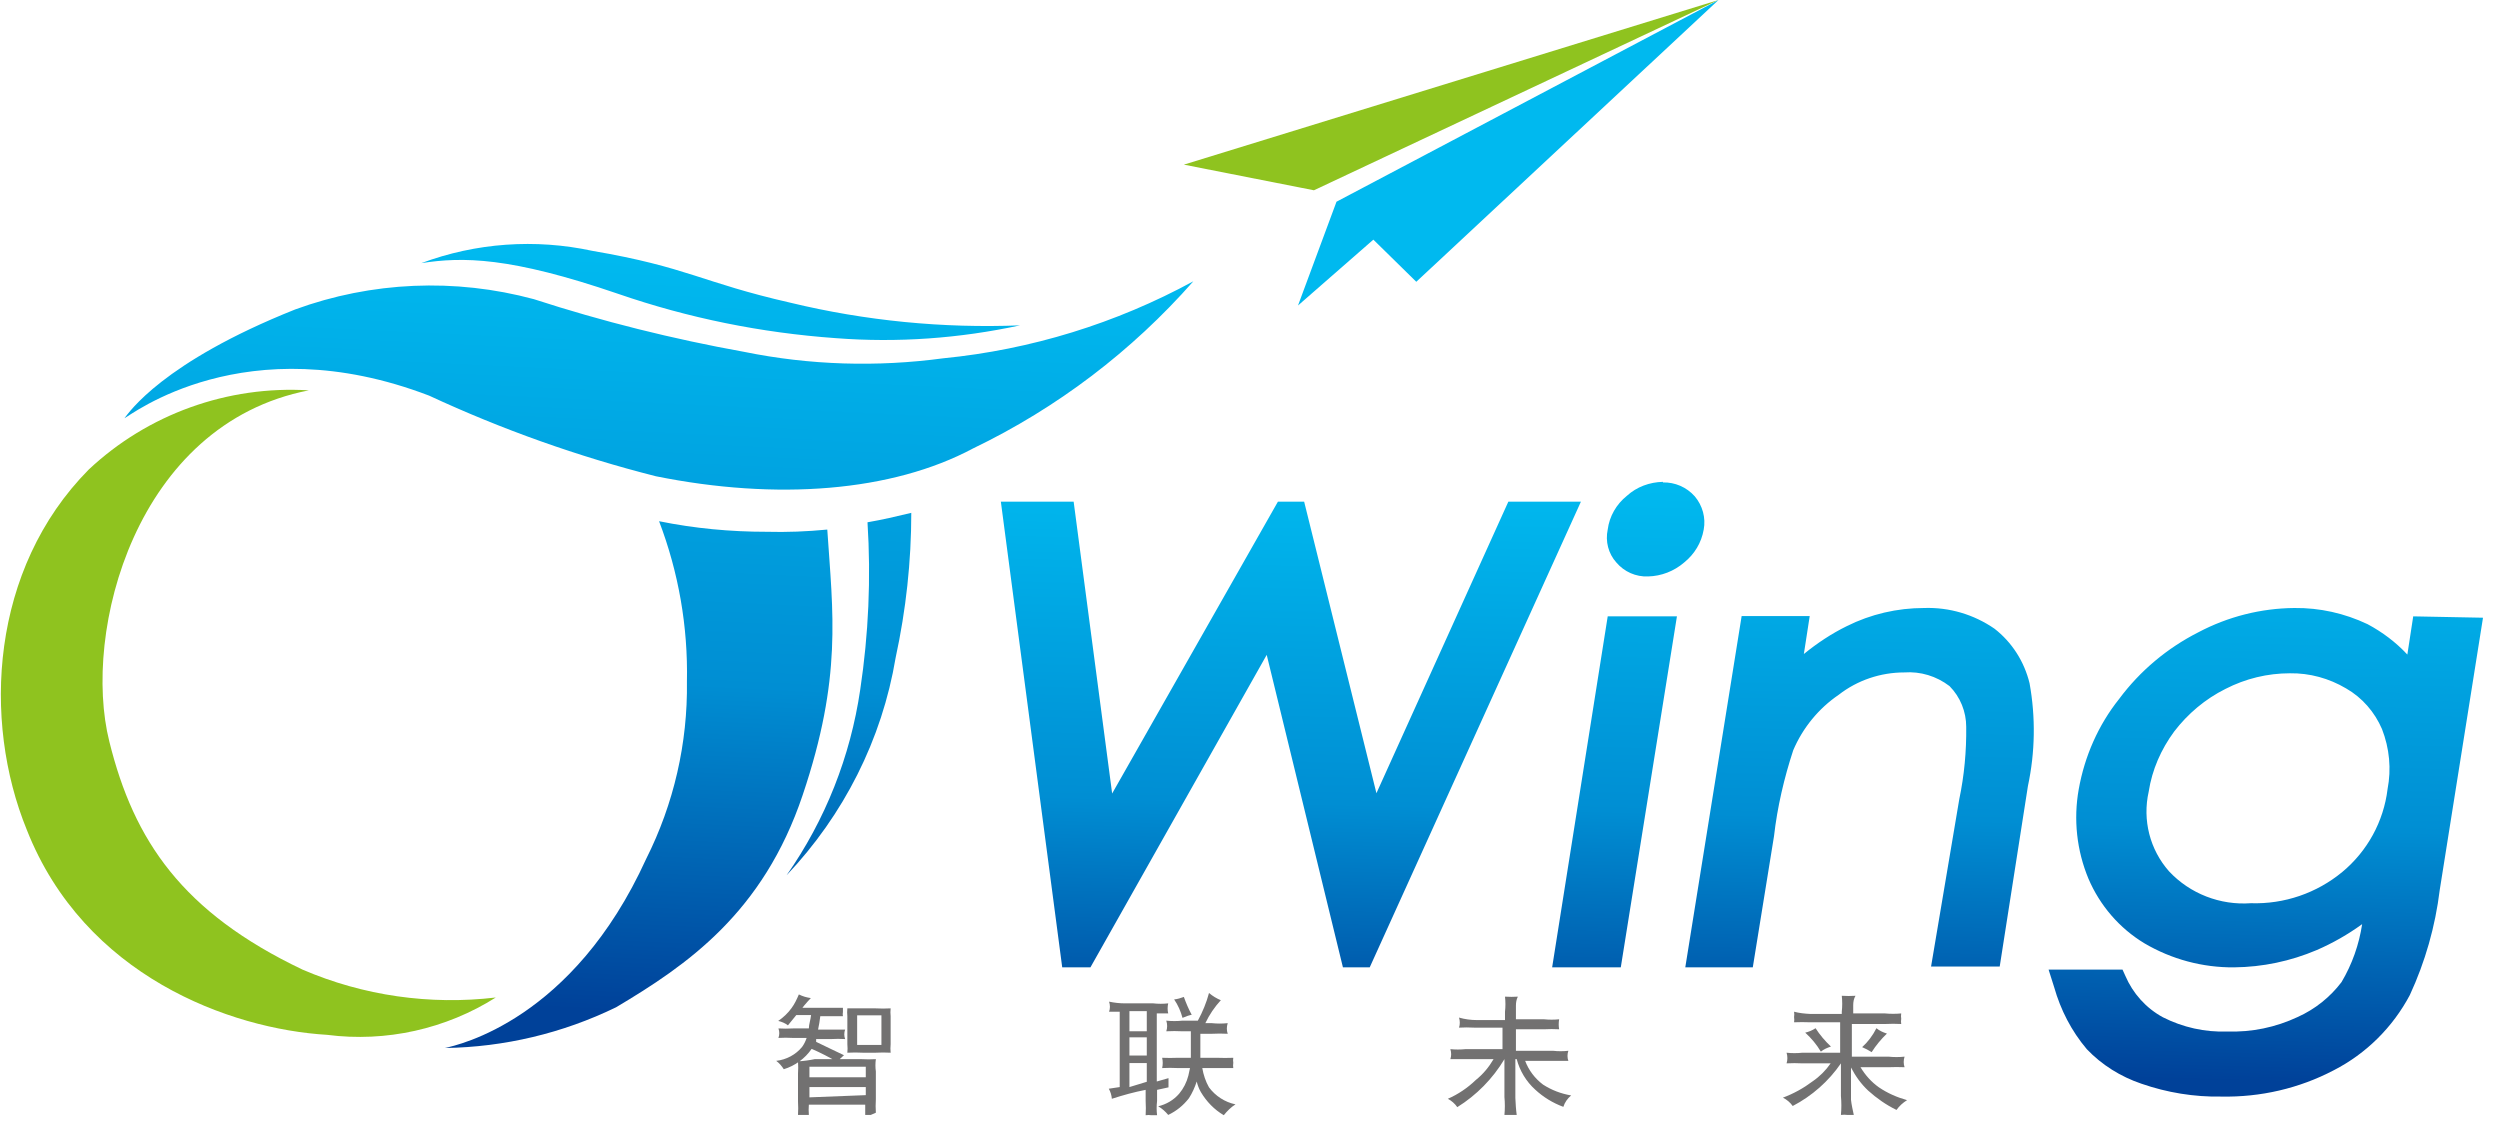 <?xml version="1.0" encoding="UTF-8"?>
<svg xmlns="http://www.w3.org/2000/svg" xmlns:xlink="http://www.w3.org/1999/xlink" width="35pt" height="16pt" viewBox="0 0 35 16" version="1.1">
<defs>
<linearGradient id="linear0" gradientUnits="userSpaceOnUse" x1="0.447" y1="0.952" x2="0.507" y2="0.014" gradientTransform="matrix(20.75,0,0,8.605,14.012,6.746)">
<stop offset="0" style="stop-color:rgb(0%,25.49%,60%);stop-opacity:1;"/>
<stop offset="0.44" style="stop-color:rgb(0%,55.686%,82.745%);stop-opacity:1;"/>
<stop offset="1" style="stop-color:rgb(0%,72.549%,93.725%);stop-opacity:1;"/>
</linearGradient>
<linearGradient id="linear1" gradientUnits="userSpaceOnUse" x1="53.69" y1="37.74" x2="53.69" y2="8.86" gradientTransform="matrix(5.887,0,0,4.277,18.172,0)">
<stop offset="0" style="stop-color:rgb(0%,25.49%,60%);stop-opacity:1;"/>
<stop offset="0.44" style="stop-color:rgb(0%,55.686%,82.745%);stop-opacity:1;"/>
<stop offset="1" style="stop-color:rgb(0%,72.549%,93.725%);stop-opacity:1;"/>
</linearGradient>
<linearGradient id="linear2" gradientUnits="userSpaceOnUse" x1="0.447" y1="0.952" x2="0.507" y2="0.014" gradientTransform="matrix(14.965,0,0,11.16,1.742,3.512)">
<stop offset="0" style="stop-color:rgb(0%,25.49%,60%);stop-opacity:1;"/>
<stop offset="0.44" style="stop-color:rgb(0%,55.686%,82.745%);stop-opacity:1;"/>
<stop offset="1" style="stop-color:rgb(0%,72.549%,93.725%);stop-opacity:1;"/>
</linearGradient>
</defs>
<g id="surface1">
<path style=" stroke:none;fill-rule:nonzero;fill:url(#linear0);" d="M 19.27 11.105 L 18.258 7.023 L 17.891 7.023 L 15.57 11.109 L 15.031 7.023 L 14.012 7.023 L 14.871 13.543 L 15.266 13.543 L 17.734 9.168 L 18.801 13.543 L 19.176 13.543 L 22.133 7.023 L 21.117 7.023 Z M 21.73 13.543 L 22.691 13.543 L 23.477 8.629 L 22.508 8.629 Z M 33.785 8.629 L 33.703 9.164 C 33.543 8.992 33.352 8.848 33.145 8.738 C 32.824 8.586 32.477 8.508 32.121 8.512 C 31.652 8.516 31.191 8.633 30.777 8.852 C 30.34 9.074 29.961 9.391 29.668 9.785 C 29.375 10.152 29.184 10.59 29.102 11.051 C 29.027 11.473 29.074 11.906 29.238 12.301 C 29.398 12.676 29.672 12.996 30.023 13.207 C 30.402 13.43 30.836 13.547 31.277 13.543 C 31.676 13.539 32.066 13.457 32.434 13.301 C 32.66 13.203 32.871 13.082 33.07 12.938 C 33.027 13.223 32.93 13.5 32.781 13.75 C 32.621 13.961 32.41 14.129 32.168 14.238 C 31.859 14.383 31.523 14.453 31.18 14.441 C 30.871 14.453 30.559 14.383 30.281 14.242 C 30.043 14.113 29.859 13.906 29.754 13.66 L 29.715 13.574 L 28.68 13.574 L 28.758 13.82 C 28.848 14.137 29 14.434 29.215 14.688 C 29.426 14.91 29.691 15.074 29.98 15.172 C 30.34 15.297 30.719 15.359 31.098 15.352 C 31.645 15.363 32.188 15.238 32.672 14.984 C 33.129 14.75 33.5 14.379 33.738 13.93 C 33.953 13.465 34.094 12.969 34.156 12.461 L 34.762 8.648 Z M 32.793 12.207 C 32.434 12.504 31.98 12.66 31.512 12.645 C 31.082 12.676 30.66 12.512 30.367 12.199 C 30.098 11.895 29.992 11.48 30.082 11.082 C 30.129 10.777 30.254 10.492 30.438 10.242 C 30.629 9.992 30.875 9.785 31.156 9.645 C 31.438 9.5 31.746 9.426 32.059 9.426 C 32.336 9.422 32.605 9.496 32.844 9.637 C 33.07 9.766 33.246 9.969 33.348 10.207 C 33.453 10.477 33.48 10.766 33.426 11.047 C 33.371 11.5 33.145 11.914 32.793 12.207 Z M 27.922 8.801 C 27.633 8.602 27.289 8.5 26.938 8.512 C 26.562 8.512 26.191 8.598 25.855 8.766 C 25.641 8.871 25.441 9.004 25.254 9.156 L 25.336 8.625 L 24.383 8.625 L 23.594 13.543 L 24.539 13.543 L 24.836 11.707 C 24.883 11.297 24.977 10.895 25.105 10.504 C 25.238 10.191 25.461 9.918 25.742 9.727 C 26.004 9.523 26.328 9.414 26.66 9.414 C 26.887 9.398 27.109 9.465 27.293 9.605 C 27.445 9.758 27.527 9.965 27.527 10.176 C 27.531 10.516 27.5 10.855 27.43 11.188 L 27.035 13.531 L 27.996 13.531 L 28.391 11.004 C 28.492 10.531 28.5 10.043 28.414 9.566 C 28.34 9.262 28.168 8.992 27.922 8.801 Z M 23.281 6.746 C 23.094 6.75 22.914 6.816 22.777 6.941 C 22.629 7.059 22.531 7.23 22.508 7.414 C 22.473 7.578 22.516 7.75 22.629 7.875 C 22.738 8.004 22.902 8.078 23.074 8.07 C 23.258 8.066 23.438 7.996 23.578 7.875 C 23.723 7.758 23.82 7.598 23.852 7.414 C 23.883 7.25 23.836 7.078 23.727 6.949 C 23.613 6.82 23.449 6.75 23.281 6.754 Z M 23.281 6.746 "/>
<path style=" stroke:none;fill-rule:nonzero;fill:rgb(56.078%,76.471%,12.157%);fill-opacity:1;" d="M 18.395 2.664 L 16.574 2.305 L 24.059 0 Z M 18.395 2.664 "/>
<path style=" stroke:none;fill-rule:nonzero;fill:rgb(56.078%,76.471%,12.157%);fill-opacity:1;" d="M 4.234 13.574 C 2.555 12.773 1.875 11.773 1.531 10.383 C 1.145 8.848 1.895 5.934 4.324 5.465 C 3.188 5.395 2.07 5.797 1.242 6.574 C -0.133 7.965 -0.25 10.086 0.375 11.617 C 1.18 13.66 3.215 14.406 4.582 14.488 C 5.406 14.594 6.242 14.406 6.941 13.965 C 6.02 14.074 5.086 13.941 4.234 13.574 Z M 4.234 13.574 "/>
<path style=" stroke:none;fill-rule:nonzero;fill:rgb(44.706%,44.314%,44.314%);fill-opacity:1;" d="M 11.352 13.973 C 11.32 14.004 11.289 14.043 11.258 14.078 L 11.234 14.109 L 11.801 14.109 C 11.801 14.129 11.801 14.148 11.801 14.168 C 11.797 14.188 11.797 14.207 11.801 14.227 L 11.484 14.227 C 11.477 14.293 11.465 14.355 11.453 14.414 L 11.832 14.414 C 11.816 14.457 11.816 14.504 11.832 14.547 C 11.766 14.543 11.699 14.543 11.633 14.547 L 11.426 14.547 C 11.426 14.562 11.426 14.574 11.426 14.586 C 11.551 14.648 11.688 14.711 11.816 14.773 C 11.781 14.801 11.75 14.832 11.723 14.867 C 11.609 14.801 11.488 14.738 11.363 14.684 C 11.27 14.82 11.129 14.922 10.973 14.969 C 10.945 14.926 10.91 14.883 10.867 14.852 C 11.008 14.836 11.141 14.766 11.23 14.656 C 11.258 14.617 11.277 14.578 11.293 14.531 L 11.102 14.531 C 11.035 14.527 10.965 14.527 10.898 14.531 C 10.914 14.488 10.914 14.441 10.898 14.398 C 10.965 14.402 11.035 14.402 11.102 14.398 L 11.324 14.398 C 11.324 14.344 11.348 14.277 11.355 14.211 L 11.148 14.211 L 11.031 14.355 C 10.992 14.324 10.945 14.305 10.895 14.293 C 10.965 14.246 11.031 14.184 11.082 14.113 C 11.125 14.055 11.156 13.988 11.184 13.922 C 11.238 13.949 11.293 13.965 11.352 13.973 Z M 11.406 14.828 L 12.059 14.828 C 12.125 14.832 12.195 14.832 12.262 14.828 C 12.254 14.887 12.254 14.945 12.262 15 L 12.262 15.391 C 12.258 15.453 12.258 15.516 12.262 15.578 L 12.191 15.609 L 12.113 15.609 C 12.113 15.559 12.113 15.512 12.113 15.465 L 11.324 15.465 C 11.32 15.512 11.32 15.562 11.324 15.609 L 11.172 15.609 C 11.176 15.547 11.176 15.484 11.172 15.422 L 11.172 15.031 C 11.176 14.977 11.176 14.918 11.172 14.859 C 11.25 14.855 11.328 14.844 11.406 14.828 Z M 12.121 15.082 L 12.121 14.934 L 11.332 14.934 L 11.332 15.082 Z M 12.121 15.332 L 12.121 15.219 L 11.332 15.219 L 11.332 15.363 Z M 12.082 14.117 L 12.258 14.117 C 12.328 14.121 12.398 14.121 12.469 14.117 C 12.465 14.156 12.465 14.191 12.469 14.227 L 12.469 14.617 C 12.465 14.66 12.465 14.699 12.469 14.738 C 12.398 14.734 12.328 14.734 12.258 14.738 L 12.082 14.738 C 12.008 14.734 11.938 14.734 11.863 14.738 C 11.867 14.699 11.867 14.66 11.863 14.617 L 11.863 14.227 C 11.859 14.191 11.859 14.156 11.863 14.117 Z M 12.34 14.215 L 12 14.215 L 12 14.629 L 12.34 14.629 Z M 12.34 14.215 "/>
<path style=" stroke:none;fill-rule:nonzero;fill:rgb(44.706%,44.314%,44.314%);fill-opacity:1;" d="M 15.75 14.047 L 16.145 14.047 C 16.215 14.055 16.285 14.055 16.355 14.047 C 16.344 14.094 16.344 14.145 16.355 14.188 L 16.195 14.188 L 16.195 15.141 L 16.359 15.094 C 16.359 15.16 16.359 15.203 16.359 15.223 L 16.199 15.258 L 16.199 15.414 C 16.191 15.48 16.191 15.547 16.199 15.613 L 16.121 15.613 C 16.094 15.609 16.066 15.609 16.039 15.613 C 16.043 15.547 16.043 15.48 16.039 15.414 L 16.039 15.258 C 15.879 15.289 15.723 15.332 15.566 15.383 C 15.562 15.332 15.547 15.285 15.523 15.242 L 15.676 15.219 L 15.676 14.164 L 15.527 14.164 C 15.543 14.121 15.543 14.07 15.527 14.023 C 15.602 14.039 15.676 14.047 15.75 14.047 Z M 16.055 14.156 L 15.812 14.156 L 15.812 14.438 L 16.055 14.438 Z M 16.055 14.523 L 15.812 14.523 L 15.812 14.777 L 16.055 14.777 Z M 16.055 15.145 L 16.055 14.883 L 15.812 14.883 L 15.812 15.219 Z M 17.094 14 C 17.004 14.098 16.93 14.207 16.875 14.324 L 16.965 14.324 C 17.039 14.332 17.113 14.332 17.188 14.324 C 17.172 14.375 17.172 14.426 17.188 14.473 C 17.113 14.469 17.039 14.469 16.965 14.473 L 16.805 14.473 L 16.805 14.809 L 17.035 14.809 C 17.113 14.812 17.188 14.812 17.266 14.809 C 17.262 14.832 17.262 14.855 17.266 14.879 C 17.262 14.906 17.262 14.93 17.266 14.953 L 16.832 14.953 C 16.848 15.047 16.879 15.141 16.926 15.223 C 17.016 15.344 17.148 15.43 17.297 15.461 C 17.234 15.5 17.18 15.555 17.133 15.613 C 17 15.535 16.891 15.422 16.812 15.289 C 16.785 15.242 16.766 15.191 16.754 15.141 C 16.727 15.223 16.691 15.305 16.645 15.375 C 16.566 15.477 16.469 15.555 16.355 15.609 C 16.316 15.562 16.27 15.52 16.215 15.488 C 16.328 15.461 16.43 15.402 16.508 15.312 C 16.57 15.238 16.613 15.152 16.637 15.059 L 16.66 14.953 L 16.492 14.953 C 16.418 14.949 16.344 14.949 16.27 14.953 C 16.281 14.906 16.281 14.855 16.27 14.809 C 16.344 14.812 16.418 14.812 16.492 14.809 L 16.672 14.809 C 16.672 14.809 16.672 14.773 16.672 14.758 L 16.672 14.438 L 16.555 14.438 C 16.48 14.434 16.402 14.434 16.328 14.438 C 16.344 14.391 16.344 14.34 16.328 14.289 C 16.402 14.297 16.48 14.297 16.555 14.289 L 16.77 14.289 C 16.836 14.168 16.891 14.035 16.926 13.902 C 16.977 13.945 17.035 13.98 17.094 14.004 Z M 16.703 14.203 C 16.652 14.211 16.602 14.23 16.555 14.25 C 16.531 14.16 16.492 14.07 16.438 13.992 C 16.484 13.988 16.531 13.973 16.574 13.957 C 16.605 14.043 16.641 14.129 16.684 14.207 Z M 16.703 14.203 "/>
<path style=" stroke:none;fill-rule:nonzero;fill:rgb(44.706%,44.314%,44.314%);fill-opacity:1;" d="M 20.676 14.281 L 21.07 14.281 L 21.07 14.164 C 21.078 14.094 21.078 14.023 21.07 13.953 C 21.133 13.957 21.191 13.957 21.25 13.953 C 21.23 13.992 21.223 14.035 21.223 14.078 L 21.223 14.27 L 21.617 14.27 C 21.688 14.277 21.758 14.277 21.828 14.27 C 21.82 14.316 21.82 14.367 21.828 14.41 C 21.758 14.406 21.688 14.406 21.617 14.41 L 21.223 14.41 L 21.223 14.711 L 21.742 14.711 C 21.812 14.719 21.887 14.719 21.957 14.711 C 21.941 14.758 21.941 14.809 21.957 14.852 L 21.352 14.852 C 21.402 14.984 21.488 15.098 21.602 15.184 C 21.723 15.262 21.855 15.312 21.996 15.336 C 21.945 15.379 21.906 15.434 21.887 15.496 C 21.738 15.441 21.605 15.359 21.492 15.254 C 21.367 15.141 21.277 14.992 21.234 14.828 L 21.215 14.828 L 21.215 15.371 C 21.219 15.453 21.223 15.531 21.234 15.609 L 21.062 15.609 C 21.07 15.527 21.07 15.441 21.062 15.359 L 21.062 14.828 C 20.898 15.102 20.672 15.332 20.402 15.5 C 20.367 15.449 20.32 15.41 20.27 15.383 C 20.414 15.32 20.547 15.23 20.66 15.121 C 20.762 15.039 20.844 14.941 20.91 14.828 L 20.305 14.828 C 20.32 14.785 20.32 14.734 20.305 14.688 C 20.375 14.695 20.445 14.695 20.516 14.688 L 21.035 14.688 L 21.035 14.387 L 20.641 14.387 C 20.57 14.383 20.496 14.383 20.426 14.387 C 20.441 14.344 20.441 14.293 20.426 14.246 C 20.508 14.27 20.594 14.281 20.676 14.281 Z M 20.676 14.281 "/>
<path style=" stroke:none;fill-rule:nonzero;fill:rgb(44.706%,44.314%,44.314%);fill-opacity:1;" d="M 25.34 14.195 L 25.785 14.195 L 25.785 14.164 C 25.793 14.09 25.793 14.016 25.785 13.941 C 25.848 13.945 25.91 13.945 25.977 13.941 C 25.953 13.98 25.945 14.027 25.945 14.074 L 25.945 14.188 L 26.391 14.188 C 26.465 14.195 26.543 14.195 26.617 14.188 C 26.613 14.215 26.613 14.238 26.617 14.262 C 26.613 14.289 26.613 14.312 26.617 14.336 C 26.543 14.332 26.465 14.332 26.391 14.336 L 25.926 14.336 L 25.926 14.793 L 26.438 14.793 C 26.512 14.801 26.59 14.801 26.664 14.793 C 26.648 14.844 26.648 14.895 26.664 14.941 C 26.59 14.938 26.512 14.938 26.438 14.941 L 26.047 14.941 C 26.113 15.051 26.199 15.148 26.305 15.223 C 26.426 15.305 26.559 15.363 26.699 15.402 C 26.641 15.438 26.59 15.484 26.551 15.539 C 26.406 15.469 26.273 15.375 26.156 15.27 C 26.055 15.176 25.977 15.066 25.914 14.945 L 25.914 15.398 C 25.922 15.469 25.938 15.539 25.953 15.609 L 25.863 15.609 C 25.836 15.605 25.805 15.605 25.773 15.609 C 25.781 15.52 25.781 15.434 25.773 15.344 L 25.773 14.887 C 25.602 15.137 25.367 15.344 25.098 15.484 C 25.062 15.434 25.016 15.395 24.961 15.367 C 25.109 15.312 25.25 15.234 25.379 15.137 C 25.477 15.07 25.562 14.984 25.629 14.887 L 25.234 14.887 C 25.16 14.883 25.086 14.883 25.012 14.887 C 25.027 14.84 25.027 14.789 25.012 14.738 C 25.086 14.746 25.16 14.746 25.234 14.738 L 25.762 14.738 L 25.762 14.312 L 25.34 14.312 C 25.266 14.309 25.191 14.309 25.117 14.312 C 25.121 14.289 25.121 14.266 25.117 14.238 C 25.121 14.215 25.121 14.191 25.117 14.164 C 25.191 14.184 25.266 14.191 25.34 14.195 Z M 25.633 14.652 C 25.582 14.668 25.531 14.691 25.492 14.723 C 25.434 14.625 25.359 14.535 25.273 14.457 C 25.324 14.445 25.371 14.426 25.418 14.395 C 25.477 14.488 25.551 14.574 25.633 14.652 Z M 26.418 14.469 C 26.336 14.547 26.262 14.637 26.203 14.73 C 26.16 14.703 26.117 14.68 26.07 14.66 C 26.152 14.586 26.219 14.496 26.27 14.395 C 26.312 14.43 26.363 14.453 26.414 14.469 Z M 26.418 14.469 "/>
<path style=" stroke:none;fill-rule:nonzero;fill:url(#linear1);" d="M 18.172 4.277 L 18.711 2.824 L 24.059 0 L 19.828 3.945 L 19.227 3.355 Z M 18.172 4.277 "/>
<path style=" stroke:none;fill-rule:nonzero;fill:url(#linear2);" d="M 5.898 3.684 C 6.664 3.398 7.496 3.34 8.293 3.512 C 9.637 3.742 9.816 3.953 11.066 4.238 C 12.117 4.492 13.203 4.598 14.281 4.555 C 13.434 4.738 12.566 4.801 11.699 4.734 C 10.66 4.66 9.637 4.453 8.652 4.113 C 7.137 3.594 6.477 3.594 5.898 3.684 Z M 13.207 5.016 C 14.434 4.895 15.625 4.527 16.707 3.938 C 15.848 4.914 14.801 5.711 13.625 6.277 C 12.484 6.887 10.871 7.008 9.184 6.668 C 8.09 6.391 7.027 6.012 6.008 5.539 C 3.426 4.551 1.82 5.824 1.742 5.855 C 1.805 5.777 2.273 5.074 4.133 4.332 C 5.203 3.941 6.371 3.891 7.473 4.188 C 8.434 4.5 9.418 4.746 10.418 4.926 C 11.336 5.113 12.277 5.141 13.207 5.016 Z M 10.73 7.445 C 11.016 7.453 11.301 7.441 11.582 7.414 C 11.66 8.586 11.793 9.48 11.238 11.129 C 10.684 12.781 9.617 13.512 8.625 14.102 C 7.879 14.465 7.059 14.66 6.23 14.672 C 6.418 14.629 8.02 14.281 9.047 12.023 C 9.434 11.254 9.629 10.402 9.617 9.543 C 9.633 8.773 9.5 8.012 9.227 7.297 C 9.723 7.398 10.227 7.445 10.73 7.445 Z M 12.145 7.312 C 12.348 7.277 12.551 7.23 12.758 7.18 C 12.758 7.859 12.684 8.539 12.539 9.207 C 12.348 10.352 11.812 11.41 11.012 12.254 C 11.555 11.48 11.906 10.59 12.043 9.656 C 12.16 8.879 12.195 8.094 12.145 7.312 Z M 12.145 7.312 "/>
</g>
</svg>
